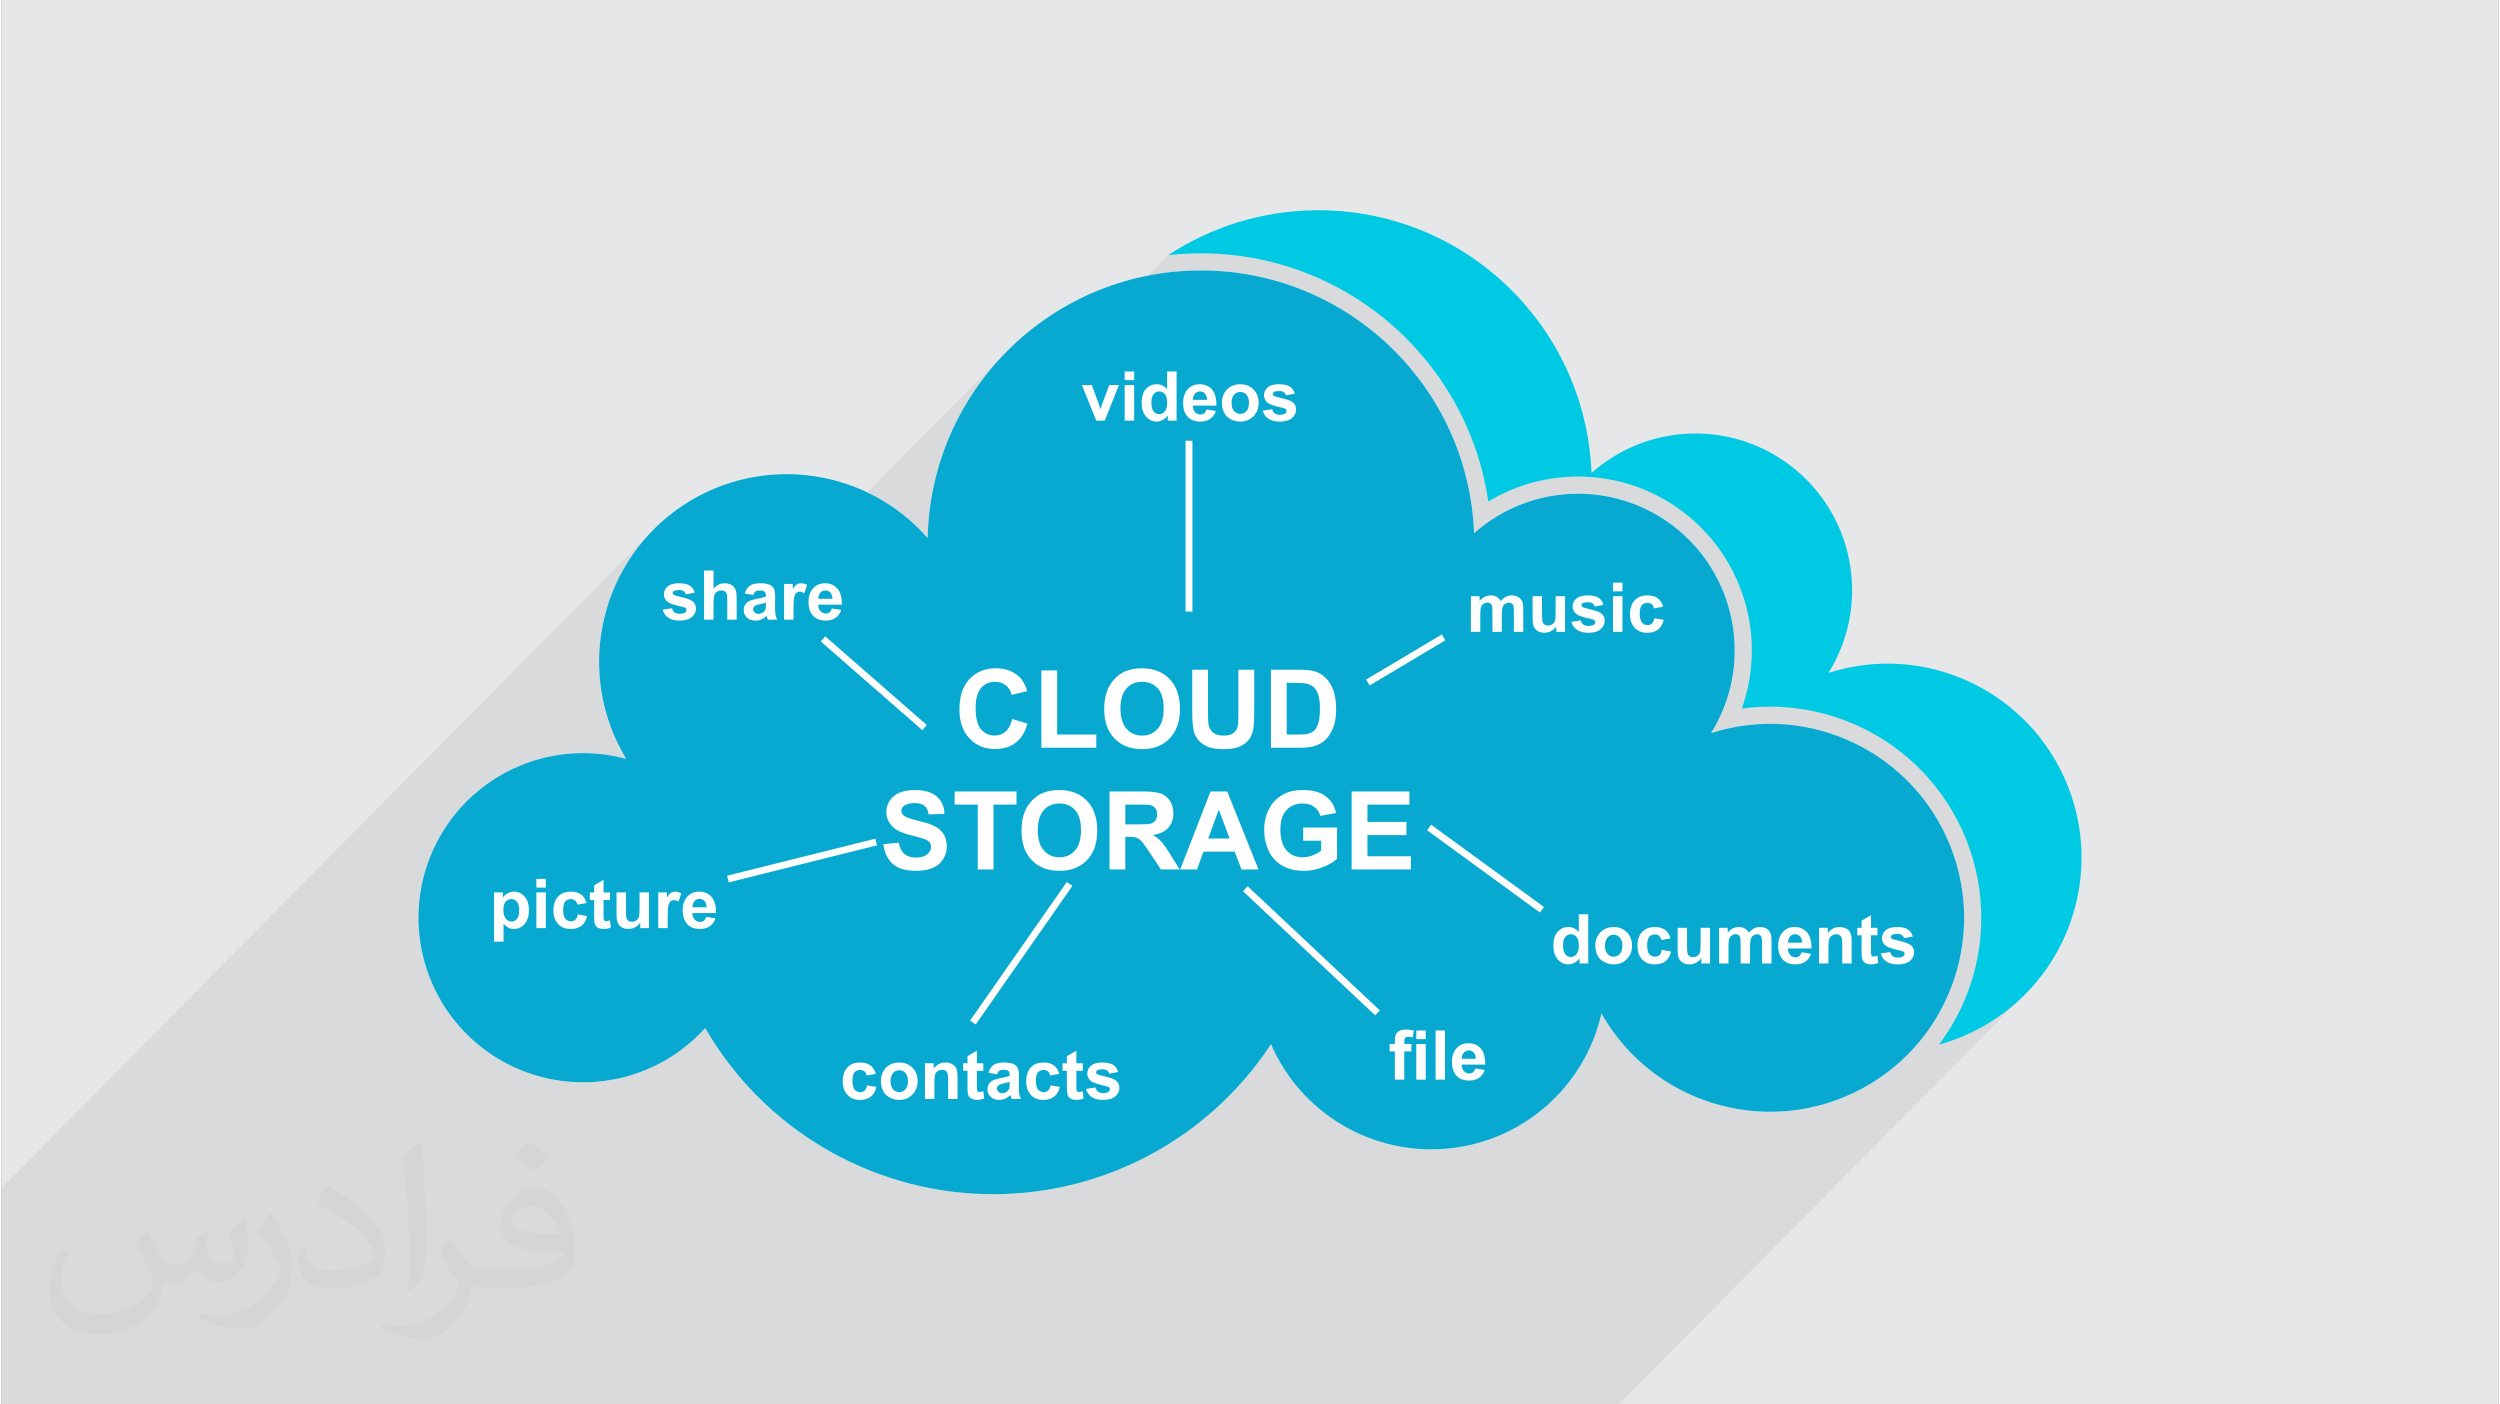 <?xml version="1.0" encoding="UTF-8"?>
<!DOCTYPE svg PUBLIC "-//W3C//DTD SVG 1.0//EN" "http://www.w3.org/TR/2001/REC-SVG-20010904/DTD/svg10.dtd">
<!-- Creator: CorelDRAW 2017 -->
<svg xmlns="http://www.w3.org/2000/svg" xml:space="preserve" width="356px" height="200px" version="1.0" shape-rendering="geometricPrecision" text-rendering="geometricPrecision" image-rendering="optimizeQuality" fill-rule="evenodd" clip-rule="evenodd"
viewBox="0 0 35600 20025"
 xmlns:xlink="http://www.w3.org/1999/xlink">
 <rect x="0" y="0" width="35600" height="20025" fill="#808080" stroke="none"/>
 <g id="__x0023_Layer_x0020_1">
  <g id="_2954810238672">
   <g>
    <path fill="#E6E7E8" d="M0 0l35600 0 0 20025 -35600 0 0 -20025z"/>
    <path fill="#373435" fill-opacity="0.078" d="M0 16938l9232 -9322 0 0 0 0 -161 190 0 1 -141 202 0 1 -121 213 0 0 -101 222 0 0 -79 230 0 0 -58 236 0 0 -37 240 0 0 -12 192 962 -971 -11 13 -9 13 -7 13 -6 14 -4 15 -3 16 0 16 0 18 3 17 5 16 7 15 5 9 113 -114 3 -3 3 -2 7 -4 7 -3 8 -2 9 -3 10 -1 11 -1 12 -1 13 0 10 0 10 1 9 1 9 2 7 2 8 3 6 3 5 3 292 -295 0 395 151 -153 -16 18 -135 136 0 90 168 -170 6 -5 6 -5 6 -4 7 -4 7 -3 7 -3 8 -2 7 -2 8 -1 8 -1 8 0 8 0 7 0 6 1 7 2 6 2 5 2 6 3 5 2 4 4 5 3 4 4 3 4 4 5 2 4 3 5 2 6 2 6 2 8 1 10 1 12 1 13 0 16 1 17 0 19 0 104 296 -299 -10 12 -9 13 -9 14 -7 16 -7 17 -5 18 106 19 38 -39 5 -5 5 -4 5 -3 6 -3 6 -3 7 -2 7 -1 8 -1 8 -1 9 0 13 0 12 1 10 1 10 2 8 2 8 3 6 3 6 4 4 5 4 5 3 6 3 7 2 7 2 8 0 6 3465 -3498 0 0 0 0 -128 132 0 0 -121 138 0 0 -115 143 0 0 -108 149 0 0 -101 155 0 0 -94 159 0 0 -86 164 0 0 -79 168 0 0 -71 173 0 0 -63 176 0 1 -54 180 0 0 -46 184 0 0 -26 132 3364 -3397 53 -5 53 -5 54 -5 53 -3 54 -3 54 -2 55 -2 54 -1 209 4 206 13 203 24 200 33 198 43 193 52 190 61 186 69 181 79 177 86 172 95 167 102 161 110 157 117 150 125 144 131 120 119 115 124 110 128 105 133 99 138 94 141 88 146 82 149 76 153 70 157 64 160 57 164 51 166 43 170 37 172 29 174 146 -81 150 -71 153 -60 156 -50 159 -39 160 -28 162 -18 162 -8 108 1 109 6 108 10 107 16 107 20 106 24 106 29 104 34 103 39 101 44 100 48 98 53 97 58 94 62 92 68 89 72 86 76 82 79 77 82 73 85 69 88 64 90 60 93 56 94 51 97 47 99 42 101 37 102 34 103 28 105 24 106 19 106 20 152 9 153 1 154 -9 153 -19 153 -28 153 -38 151 -48 149 110 -13 110 -9 110 -4 109 -1 109 3 109 7 108 11 107 15 106 19 105 23 105 26 103 30 101 33 101 37 99 41 98 44 123 62 121 67 118 73 114 79 111 84 107 89 103 94 99 99 94 104 90 109 85 114 80 118 75 123 69 127 64 132 58 135 51 139 44 139 37 140 30 141 23 141 16 141 10 141 2 141 -3 139 -11 140 -16 138 -23 137 -29 135 -36 134 -41 132 -47 130 -39 94 -42 93 -45 92 -48 90 -52 89 -54 86 -57 85 -60 84 58 -17 59 -19 58 -19 58 -21 58 -23 58 -23 57 -25 57 -27 237 -128 220 -148 203 -166 -5691 5746 -23055 0 0 -3087z"/>
    <path fill="#00C9E3" d="M16634 3638c605,-398 1329,-633 2106,-640 2107,-19 3847,1640 3929,3746 830,-737 2074,-752 2922,-37 848,715 1043,1945 457,2887 1384,-443 2875,261 3412,1612 537,1351 -63,2886 -1374,3515 -152,73 -307,130 -463,174 164,-220 298,-460 397,-713 268,-687 285,-1472 -7,-2208 -293,-735 -844,-1294 -1511,-1609 -516,-244 -1102,-342 -1690,-262 140,-395 176,-814 112,-1218 -90,-571 -379,-1110 -849,-1506 -470,-397 -1051,-591 -1629,-584 -433,6 -865,124 -1248,355 -137,-939 -588,-1772 -1240,-2394 -753,-718 -1775,-1153 -2894,-1144 -145,2 -289,10 -430,26z"/>
    <path fill="#FEFEFE" d="M10032 14658c-774,857 -2057,1023 -3024,392 -967,-631 -1331,-1872 -858,-2926 472,-1054 1642,-1607 2756,-1304 -718,-1186 -412,-2724 707,-3543 1118,-819 2677,-648 3591,394 44,-2106 1755,-3796 3862,-3814 2107,-19 3847,1640 3929,3745 830,-736 2074,-752 2922,-37 848,716 1042,1945 457,2887 1384,-443 2875,262 3412,1612 537,1351 -63,2887 -1374,3516 -1310,628 -2884,135 -3601,-1129 -239,1050 -1126,1827 -2198,1926 -1072,100 -2086,-501 -2514,-1489 -902,1375 -2453,2184 -4097,2137 -1645,-47 -3147,-943 -3970,-2367z"/>
    <path fill="#07A9D1" d="M10032 14658c-774,857 -2056,1023 -3024,392 -967,-631 -1331,-1872 -858,-2926 473,-1054 1642,-1607 2756,-1304 -718,-1186 -411,-2724 707,-3543 1118,-819 2677,-648 3591,394 45,-2106 1755,-3796 3862,-3815 2107,-18 3847,1641 3929,3746 830,-736 2074,-752 2922,-37 848,716 1043,1945 457,2887 1384,-443 2875,262 3412,1612 537,1351 -63,2887 -1374,3515 -1310,629 -2884,136 -3601,-1128 -239,1050 -1126,1827 -2198,1926 -1071,99 -2086,-501 -2514,-1489 -902,1375 -2453,2184 -4097,2137 -1644,-47 -3147,-943 -3970,-2367zm4377 -4407l217 66c-33,123 -89,214 -167,273 -77,60 -176,89 -295,89 -148,0 -269,-50 -364,-151 -96,-101 -143,-239 -143,-414 0,-186 48,-329 143,-432 96,-102 222,-154 378,-154 136,0 246,41 331,121 51,48 89,116 114,206l-222 52c-13,-57 -41,-103 -83,-136 -42,-33 -92,-50 -152,-50 -82,0 -149,30 -201,89 -51,59 -77,155 -77,287 0,141 26,241 76,300 51,60 117,90 198,90 60,0 111,-19 154,-57 43,-38 74,-98 93,-179zm-1927 1802l-2114 528 -24 -95 2115 -528 23 95zm646 -1643l-1448 -1264 64 -73 1448 1264 -64 73zm2140 2221l-1379 1976 -80 -56 1379 -1976 80 56zm2499 5l1884 1770 -66 71 -1885 -1770 67 -71zm2616 -877l1609 1173 -58 79 -1609 -1173 58 -79zm-927 -2070l1080 -644 50 84 -1080 644 -50 -84zm-2477 -3405l0 2436 -98 0 0 -2436 98 0zm-5140 2391l134 22c-17,49 -45,87 -82,113 -37,25 -84,38 -139,38 -89,0 -154,-29 -197,-87 -33,-46 -50,-105 -50,-175 0,-85 22,-151 66,-199 44,-47 100,-71 167,-71 76,0 135,25 179,75 44,50 65,126 63,230l-337 0c1,40 12,71 33,93 20,22 46,33 77,33 21,0 39,-5 53,-17 14,-11 25,-30 33,-55zm7 -137c-1,-39 -11,-68 -30,-89 -19,-20 -42,-30 -69,-30 -30,0 -54,10 -73,32 -19,21 -29,50 -28,87l200 0zm-555 297l-134 0 0 -509 124 0 0 73c22,-34 41,-57 58,-67 17,-11 37,-16 59,-16 30,0 60,8 88,25l-41 117c-23,-14 -44,-22 -64,-22 -19,0 -35,6 -48,16 -13,10 -23,29 -30,56 -8,27 -12,84 -12,171l0 156zm-574 -352l-121 -21c14,-50 37,-87 71,-110 33,-24 83,-36 149,-36 60,0 105,7 134,21 29,14 50,32 62,54 12,22 18,62 18,121l-2 156c0,45 2,78 7,99 4,21 12,44 24,68l-134 0c-3,-8 -8,-22 -13,-39 -2,-8 -3,-13 -4,-15 -23,22 -48,39 -74,50 -26,12 -54,17 -83,17 -53,0 -94,-14 -124,-42 -30,-29 -45,-65 -45,-108 0,-29 7,-55 21,-77 13,-22 33,-40 57,-52 25,-11 61,-22 107,-31 63,-12 107,-23 131,-33l0 -14c0,-26 -7,-44 -19,-56 -13,-11 -37,-16 -73,-16 -24,0 -43,4 -56,14 -14,10 -24,26 -33,50zm181 109c-17,6 -45,13 -82,21 -37,8 -62,16 -73,23 -18,13 -27,28 -27,47 0,20 7,36 21,49 15,14 32,21 54,21 24,0 47,-8 69,-24 17,-12 27,-27 33,-44 3,-12 5,-34 5,-66l0 -27zm-747 -459l0 260c43,-51 96,-77 156,-77 31,0 60,5 85,17 25,11 43,26 56,44 13,18 22,38 26,59 5,22 7,56 7,101l0 298 -134 0 0 -268c0,-53 -3,-87 -8,-101 -5,-15 -14,-26 -27,-35 -13,-8 -30,-12 -50,-12 -22,0 -42,5 -60,16 -18,11 -31,27 -39,49 -8,22 -12,54 -12,97l0 254 -135 0 0 -702 135 0zm-726 559l135 -20c6,26 18,45 35,59 18,13 42,20 74,20 35,0 61,-6 79,-19 11,-9 17,-21 17,-36 0,-10 -3,-19 -10,-26 -6,-6 -21,-12 -44,-17 -109,-24 -178,-46 -207,-66 -40,-28 -60,-66 -60,-115 0,-44 17,-81 52,-111 35,-30 89,-45 162,-45 69,0 121,11 155,34 34,23 57,56 70,101l-127 24c-5,-20 -16,-36 -31,-46 -15,-11 -37,-16 -65,-16 -36,0 -61,5 -77,15 -10,7 -15,16 -15,27 0,10 4,18 14,24 12,9 54,22 126,38 71,17 122,37 150,60 28,24 42,58 42,101 0,46 -19,86 -58,120 -39,33 -97,50 -173,50 -69,0 -124,-14 -165,-42 -40,-28 -67,-66 -79,-114zm620 4380l134 22c-17,50 -45,87 -82,113 -37,26 -84,38 -139,38 -89,0 -154,-28 -196,-86 -34,-47 -51,-105 -51,-176 0,-84 22,-151 66,-198 44,-48 100,-72 167,-72 76,0 135,25 179,75 44,50 65,127 63,230l-337 0c1,40 12,71 33,93 21,22 46,33 77,33 21,0 39,-5 53,-17 14,-11 25,-30 33,-55zm7 -136c-1,-40 -11,-69 -30,-90 -19,-20 -42,-30 -69,-30 -30,0 -54,11 -73,32 -19,21 -28,51 -28,88l200 0zm-555 297l-134 0 0 -509 124 0 0 72c22,-34 41,-57 58,-67 17,-11 37,-16 59,-16 30,0 60,8 88,25l-41 118c-23,-15 -44,-22 -64,-22 -19,0 -35,5 -48,15 -13,11 -23,29 -30,56 -8,27 -12,84 -12,171l0 157zm-391 0l0 -77c-19,28 -43,49 -73,65 -30,16 -62,24 -96,24 -34,0 -65,-7 -92,-22 -27,-15 -47,-36 -59,-64 -12,-27 -18,-64 -18,-112l0 -323 134 0 0 234c0,72 2,116 8,132 5,16 14,29 27,38 13,10 29,14 50,14 23,0 43,-6 62,-19 18,-12 31,-28 37,-47 7,-18 10,-64 10,-137l0 -215 135 0 0 509 -125 0zm-431 -509l0 107 -92 0 0 206c0,42 1,66 3,73 2,7 6,12 12,17 6,4 14,7 23,7 12,0 30,-5 54,-13l11 104c-31,14 -66,20 -106,20 -24,0 -46,-4 -65,-12 -20,-8 -34,-19 -43,-32 -9,-13 -15,-30 -19,-52 -2,-16 -4,-48 -4,-96l0 -222 -62 0 0 -107 62 0 0 -101 134 -80 0 181 92 0zm-334 151l-132 23c-5,-26 -15,-46 -31,-59 -16,-13 -36,-20 -61,-20 -34,0 -61,11 -81,35 -19,23 -29,62 -29,116 0,60 10,103 30,128 20,25 47,38 81,38 26,0 47,-8 63,-22 16,-15 28,-40 34,-76l133 23c-14,61 -40,107 -79,138 -39,31 -91,46 -157,46 -74,0 -133,-23 -177,-70 -45,-47 -67,-112 -67,-195 0,-85 23,-150 67,-197 44,-47 104,-70 180,-70 61,0 111,13 147,40 37,27 63,67 79,122zm-716 -220l0 -124 135 0 0 124 -135 0zm0 578l0 -509 135 0 0 509 -135 0zm-603 -509l126 0 0 74c16,-25 38,-46 66,-61 28,-16 59,-24 92,-24 59,0 110,23 151,70 41,46 62,111 62,193 0,85 -21,151 -63,199 -41,47 -92,70 -151,70 -28,0 -53,-5 -76,-16 -23,-12 -47,-31 -72,-58l0 255 -135 0 0 -702zm133 246c0,58 11,100 34,127 22,28 50,42 82,42 31,0 57,-13 78,-38 21,-25 31,-67 31,-124 0,-54 -10,-93 -32,-119 -21,-26 -47,-39 -79,-39 -33,0 -60,12 -82,38 -21,26 -32,63 -32,113zm8307 2556l135 -21c6,26 18,46 35,59 18,14 42,21 74,21 35,0 61,-7 79,-19 11,-10 17,-22 17,-37 0,-10 -3,-18 -9,-25 -7,-6 -22,-13 -45,-18 -109,-24 -178,-46 -207,-66 -40,-27 -61,-65 -61,-114 0,-45 18,-82 53,-112 35,-30 89,-45 162,-45 69,0 121,12 155,34 34,23 57,57 70,101l-127 24c-5,-20 -15,-35 -31,-46 -15,-11 -37,-16 -65,-16 -35,0 -61,5 -77,15 -10,7 -15,16 -15,27 0,10 5,18 14,25 12,9 54,21 126,38 72,16 122,36 150,60 28,24 43,57 43,100 0,47 -20,87 -59,120 -39,34 -97,51 -173,51 -69,0 -124,-14 -165,-42 -40,-28 -67,-66 -79,-114zm-46 -366l0 107 -92 0 0 206c0,42 0,66 2,73 2,7 6,13 12,17 7,5 14,7 23,7 13,0 31,-4 54,-13l12 105c-32,13 -67,20 -106,20 -25,0 -46,-4 -66,-13 -19,-8 -34,-18 -43,-31 -9,-13 -15,-31 -18,-53 -3,-16 -5,-48 -5,-95l0 -223 -62 0 0 -107 62 0 0 -101 135 -79 0 180 92 0zm-335 151l-132 23c-4,-26 -15,-46 -30,-59 -16,-13 -37,-20 -62,-20 -33,0 -60,12 -80,35 -20,23 -30,62 -30,116 0,61 10,103 30,128 21,25 48,38 82,38 25,0 46,-8 62,-22 17,-15 28,-40 35,-75l132 22c-14,61 -40,107 -79,138 -39,31 -91,47 -156,47 -75,0 -134,-24 -178,-71 -44,-47 -66,-112 -66,-195 0,-84 22,-150 66,-197 44,-47 104,-70 180,-70 62,0 111,14 148,40 36,27 62,67 78,122zm-888 6l-122 -22c14,-49 38,-86 71,-110 34,-24 83,-36 149,-36 60,0 105,7 135,21 29,15 50,33 61,54 13,22 19,62 19,121l-2 157c0,44 2,77 6,99 4,21 12,44 24,68l-133 0c-4,-9 -8,-22 -13,-39 -2,-8 -4,-14 -5,-16 -23,22 -47,39 -74,50 -26,12 -54,18 -83,18 -52,0 -93,-15 -123,-43 -31,-28 -46,-64 -46,-108 0,-28 7,-54 21,-77 14,-22 33,-39 58,-51 24,-12 60,-23 107,-32 62,-11 106,-22 130,-33l0 -13c0,-26 -6,-45 -19,-56 -13,-11 -37,-17 -73,-17 -24,0 -42,5 -56,15 -13,9 -24,26 -32,50zm180 109c-17,5 -44,12 -82,20 -37,8 -62,16 -73,24 -17,12 -26,28 -26,47 0,19 7,35 21,49 14,14 32,20 53,20 25,0 48,-7 70,-23 16,-13 27,-27 32,-45 3,-12 5,-33 5,-66l0 -26zm-375 -266l0 107 -92 0 0 206c0,42 1,66 3,73 2,7 6,13 12,17 6,5 14,7 23,7 12,0 30,-4 54,-13l11 105c-31,13 -66,20 -106,20 -24,0 -46,-4 -65,-13 -20,-8 -34,-18 -43,-31 -9,-13 -15,-31 -19,-53 -3,-16 -4,-48 -4,-95l0 -223 -62 0 0 -107 62 0 0 -101 134 -79 0 180 92 0zm-368 509l-134 0 0 -259c0,-55 -3,-91 -9,-107 -6,-16 -15,-29 -28,-38 -13,-8 -29,-13 -47,-13 -24,0 -45,6 -64,19 -19,13 -31,30 -38,51 -7,21 -10,60 -10,117l0 230 -135 0 0 -509 125 0 0 75c44,-57 100,-86 168,-86 30,0 57,5 82,16 25,11 43,25 56,41 13,17 22,35 26,56 5,22 8,52 8,91l0 316zm-1093 -261c0,-45 11,-88 33,-130 22,-42 53,-74 93,-96 41,-22 86,-33 136,-33 76,0 139,25 189,75 49,50 73,113 73,190 0,77 -25,141 -74,192 -50,50 -112,76 -188,76 -46,0 -91,-11 -133,-32 -42,-21 -74,-52 -96,-93 -22,-41 -33,-90 -33,-149zm138 7c0,51 12,90 36,116 24,27 53,41 88,41 35,0 65,-14 88,-41 24,-26 36,-65 36,-117 0,-50 -12,-88 -36,-115 -23,-27 -53,-40 -88,-40 -35,0 -64,13 -88,40 -24,27 -36,66 -36,116zm-209 -104l-132 23c-5,-26 -15,-46 -31,-59 -16,-13 -36,-20 -61,-20 -34,0 -61,12 -81,35 -19,23 -29,62 -29,116 0,61 10,103 30,128 20,25 47,38 81,38 26,0 47,-8 63,-22 16,-15 28,-40 34,-75l133 22c-14,61 -40,107 -79,138 -39,31 -91,47 -157,47 -74,0 -133,-24 -177,-71 -45,-47 -67,-112 -67,-195 0,-84 23,-150 67,-197 44,-47 104,-70 180,-70 61,0 111,14 147,40 37,27 63,67 79,122zm8546 -78l134 22c-17,50 -44,87 -81,113 -37,26 -84,38 -140,38 -88,0 -154,-28 -196,-86 -33,-47 -50,-105 -50,-176 0,-84 22,-151 66,-198 44,-48 99,-72 167,-72 75,0 135,25 179,75 43,50 64,127 62,230l-336 0c1,40 12,71 33,93 20,22 46,33 77,33 21,0 38,-5 53,-17 14,-11 25,-30 32,-55zm8 -137c-1,-39 -11,-68 -30,-89 -19,-20 -43,-30 -70,-30 -29,0 -53,11 -72,32 -20,22 -29,51 -29,87l201 0zm-574 298l0 -702 134 0 0 702 -134 0zm-655 -509l74 0 0 -39c0,-43 5,-75 14,-96 9,-21 26,-38 50,-51 25,-14 56,-20 94,-20 38,0 76,6 113,17l-17 95c-22,-6 -43,-9 -64,-9 -20,0 -34,4 -42,14 -9,9 -14,26 -14,52l0 37 102 0 0 106 -102 0 0 403 -134 0 0 -403 -74 0 0 -106zm380 -69l0 -124 134 0 0 124 -134 0zm0 578l0 -509 134 0 0 509 -134 0zm6621 -1800l136 -20c6,26 17,45 35,59 17,13 42,20 74,20 34,0 61,-6 78,-19 12,-9 18,-21 18,-36 0,-10 -3,-19 -10,-26 -6,-6 -22,-12 -45,-17 -108,-24 -177,-46 -206,-66 -41,-28 -61,-66 -61,-115 0,-44 18,-81 53,-111 34,-30 88,-46 161,-46 70,0 122,12 155,35 34,23 58,56 70,101l-126 23c-5,-20 -16,-35 -31,-45 -15,-11 -37,-16 -65,-16 -36,0 -61,5 -77,14 -10,7 -15,17 -15,28 0,9 4,18 13,24 12,9 54,22 126,38 72,17 122,37 151,60 28,24 42,58 42,100 0,47 -19,87 -58,121 -39,33 -97,50 -173,50 -70,0 -125,-14 -165,-42 -41,-28 -67,-66 -80,-114zm-46 -366l0 107 -92 0 0 206c0,42 1,67 3,73 2,7 6,13 12,18 6,4 14,6 23,6 12,0 30,-4 54,-13l11 105c-31,13 -66,20 -106,20 -24,0 -46,-4 -65,-12 -20,-8 -34,-19 -43,-32 -9,-13 -15,-30 -19,-53 -3,-15 -4,-47 -4,-95l0 -223 -62 0 0 -107 62 0 0 -101 134 -79 0 180 92 0zm-368 509l-134 0 0 -259c0,-55 -3,-91 -9,-107 -6,-16 -15,-28 -28,-37 -14,-9 -29,-14 -48,-14 -23,0 -44,7 -63,20 -19,12 -31,29 -38,50 -7,21 -11,60 -11,117l0 230 -134 0 0 -509 125 0 0 75c44,-57 100,-86 168,-86 30,0 57,6 82,17 25,10 43,24 56,40 13,17 21,36 26,57 5,21 8,51 8,90l0 316zm-714 -160l134 22c-17,49 -44,87 -81,112 -38,26 -84,39 -140,39 -88,0 -154,-29 -196,-87 -34,-46 -51,-105 -51,-175 0,-85 22,-151 66,-199 44,-48 100,-72 167,-72 76,0 136,26 179,76 44,50 65,126 63,230l-336 0c1,39 11,70 32,93 21,22 47,33 77,33 21,0 39,-6 53,-17 15,-12 25,-30 33,-55zm8 -137c-1,-39 -11,-69 -30,-89 -20,-20 -43,-31 -70,-31 -30,0 -54,11 -73,33 -19,21 -28,50 -28,87l201 0zm-1184 -212l123 0 0 70c45,-54 97,-81 159,-81 32,0 61,7 84,21 24,13 44,33 59,60 23,-27 47,-47 73,-60 25,-14 53,-21 83,-21 37,0 68,8 94,23 26,15 45,38 58,67 10,22 14,57 14,105l0 325 -134 0 0 -290c0,-51 -5,-83 -14,-98 -13,-19 -32,-29 -58,-29 -19,0 -36,6 -53,18 -17,11 -29,28 -36,50 -7,22 -11,57 -11,105l0 244 -134 0 0 -278c0,-50 -3,-82 -7,-96 -5,-14 -13,-25 -23,-32 -10,-7 -23,-11 -41,-11 -20,0 -39,6 -55,17 -17,11 -29,28 -36,49 -7,21 -11,56 -11,104l0 247 -134 0 0 -509zm-253 509l0 -76c-19,27 -43,49 -73,65 -30,16 -62,24 -96,24 -34,0 -65,-7 -92,-23 -27,-15 -47,-36 -59,-63 -12,-27 -18,-65 -18,-113l0 -323 134 0 0 235c0,72 2,115 8,131 4,17 13,30 27,39 13,9 29,14 50,14 23,0 43,-6 62,-19 18,-12 30,-28 37,-47 7,-19 10,-65 10,-138l0 -215 134 0 0 509 -124 0zm-438 -358l-133 24c-4,-26 -14,-46 -30,-60 -16,-13 -37,-20 -62,-20 -33,0 -60,12 -80,35 -20,24 -30,62 -30,117 0,60 10,103 30,128 21,25 48,37 82,37 25,0 46,-7 63,-22 16,-14 27,-39 34,-75l132 23c-13,61 -40,106 -78,138 -39,31 -92,46 -157,46 -74,0 -134,-24 -178,-70 -44,-48 -66,-113 -66,-196 0,-84 22,-149 66,-196 45,-47 105,-71 180,-71 62,0 111,14 148,41 36,26 62,67 79,121zm-1074 98c0,-45 11,-89 33,-130 22,-42 53,-74 94,-96 40,-22 85,-34 135,-34 77,0 140,26 189,76 49,50 73,113 73,189 0,77 -24,141 -74,192 -49,51 -112,76 -187,76 -47,0 -91,-11 -134,-32 -42,-21 -74,-52 -96,-92 -22,-41 -33,-91 -33,-149zm138 7c0,50 12,89 36,116 24,27 53,40 89,40 35,0 64,-13 88,-40 23,-27 35,-66 35,-117 0,-50 -12,-88 -35,-115 -24,-27 -53,-41 -88,-41 -36,0 -65,14 -89,41 -24,27 -36,65 -36,116zm-239 253l-124 0 0 -74c-21,29 -46,50 -74,65 -28,15 -57,22 -86,22 -58,0 -109,-24 -150,-71 -42,-47 -63,-113 -63,-197 0,-86 20,-152 61,-197 41,-45 92,-68 154,-68 57,0 106,24 148,72l0 -254 134 0 0 702zm-359 -264c0,54 8,94 22,118 22,36 52,53 91,53 31,0 58,-13 79,-40 22,-26 33,-65 33,-118 0,-59 -11,-101 -32,-127 -21,-26 -48,-39 -81,-39 -31,0 -58,13 -80,39 -21,25 -32,63 -32,114zm1428 -4822l-132 23c-5,-26 -15,-46 -31,-59 -16,-13 -36,-20 -61,-20 -34,0 -61,11 -81,35 -20,23 -30,62 -30,116 0,61 11,103 31,128 20,25 47,38 81,38 26,0 47,-8 63,-22 16,-15 28,-40 34,-75l133 22c-14,61 -40,107 -79,138 -39,31 -91,47 -157,47 -74,0 -133,-24 -177,-71 -45,-47 -67,-112 -67,-195 0,-84 22,-150 67,-197 44,-47 104,-70 180,-70 61,0 111,13 147,40 37,27 63,67 79,122zm-716 -220l0 -124 135 0 0 124 -135 0zm0 578l0 -509 135 0 0 509 -135 0zm-593 -143l135 -21c6,26 17,46 35,59 18,14 42,20 74,20 35,0 61,-6 79,-19 11,-9 17,-21 17,-36 0,-10 -3,-18 -10,-25 -6,-6 -21,-13 -44,-18 -109,-24 -178,-46 -207,-66 -40,-27 -61,-66 -61,-114 0,-45 18,-82 53,-112 35,-30 88,-45 162,-45 69,0 121,12 155,34 34,23 57,57 70,101l-127 24c-5,-20 -16,-35 -31,-46 -15,-11 -37,-16 -65,-16 -36,0 -61,5 -77,15 -10,7 -15,16 -15,27 0,10 4,18 13,25 13,9 55,21 127,38 71,16 122,36 150,60 28,24 42,57 42,100 0,46 -19,87 -58,120 -39,34 -97,51 -173,51 -70,0 -124,-15 -165,-43 -40,-28 -67,-65 -79,-113zm-215 143l0 -76c-18,27 -43,48 -73,64 -30,16 -62,25 -96,25 -34,0 -65,-8 -92,-23 -27,-15 -47,-36 -59,-64 -12,-27 -18,-64 -18,-112l0 -323 134 0 0 234c0,72 3,116 8,132 5,16 14,29 27,38 13,10 30,15 50,15 23,0 44,-7 62,-19 18,-13 31,-29 37,-47 7,-19 10,-65 10,-138l0 -215 135 0 0 509 -125 0zm-1218 -509l124 0 0 69c44,-53 97,-80 158,-80 33,0 61,7 85,20 24,13 43,34 59,61 22,-27 46,-48 72,-61 26,-13 53,-20 83,-20 37,0 69,8 95,23 25,15 45,37 57,67 10,21 14,56 14,105l0 325 -134 0 0 -291c0,-50 -4,-83 -14,-97 -12,-19 -32,-29 -57,-29 -19,0 -37,6 -54,17 -16,12 -28,28 -36,51 -7,22 -11,57 -11,105l0 244 -134 0 0 -279c0,-49 -3,-81 -7,-95 -5,-15 -12,-26 -22,-33 -10,-7 -24,-10 -41,-10 -21,0 -40,5 -56,17 -17,11 -28,27 -36,48 -7,21 -11,56 -11,105l0 247 -134 0 0 -509zm-2968 -2645l135 -21c6,26 18,46 35,59 18,14 43,21 74,21 35,0 61,-7 79,-20 11,-9 17,-21 17,-36 0,-10 -3,-18 -9,-25 -7,-6 -22,-12 -45,-18 -109,-24 -178,-46 -207,-66 -40,-27 -60,-65 -60,-114 0,-45 17,-82 52,-112 35,-30 89,-45 162,-45 70,0 121,12 155,34 34,23 57,57 70,101l-126 24c-6,-20 -16,-35 -31,-46 -16,-11 -37,-16 -66,-16 -35,0 -61,5 -76,15 -11,7 -16,16 -16,27 0,10 5,18 14,25 12,9 54,22 126,38 72,16 122,36 150,60 29,24 43,57 43,100 0,47 -20,87 -59,120 -39,34 -96,51 -173,51 -69,0 -124,-14 -165,-43 -40,-27 -66,-65 -79,-113zm-582 -118c0,-45 11,-88 33,-130 22,-42 53,-74 94,-96 40,-22 85,-33 135,-33 77,0 140,25 189,75 49,50 73,113 73,190 0,77 -24,141 -74,192 -50,50 -112,76 -187,76 -47,0 -91,-11 -134,-32 -42,-21 -74,-52 -96,-93 -22,-41 -33,-90 -33,-149zm138 7c0,51 12,90 36,116 24,27 53,41 88,41 35,0 65,-14 89,-41 23,-26 35,-65 35,-117 0,-50 -12,-88 -35,-115 -24,-27 -54,-40 -89,-40 -35,0 -64,13 -88,40 -24,27 -36,66 -36,116zm-358 93l134 23c-17,49 -44,86 -81,112 -37,26 -84,39 -140,39 -88,0 -154,-29 -196,-87 -34,-47 -50,-105 -50,-176 0,-84 22,-150 66,-198 44,-48 99,-72 167,-72 75,0 135,25 179,75 43,50 64,127 62,230l-336 0c1,40 12,71 32,93 21,22 47,34 78,34 21,0 38,-6 53,-18 14,-11 25,-29 32,-55zm8 -136c-1,-39 -11,-69 -30,-89 -19,-21 -43,-31 -70,-31 -29,0 -53,11 -72,32 -20,22 -29,51 -29,88l201 0zm-434 297l-125 0 0 -75c-21,29 -45,51 -74,66 -28,14 -56,22 -85,22 -59,0 -109,-24 -151,-71 -42,-47 -63,-113 -63,-198 0,-86 21,-152 61,-197 41,-45 92,-67 155,-67 56,0 106,24 147,71l0 -253 135 0 0 702zm-359 -264c0,54 7,93 22,118 22,35 52,53 91,53 31,0 57,-14 79,-40 21,-27 32,-66 32,-119 0,-58 -10,-100 -31,-126 -21,-26 -48,-39 -81,-39 -32,0 -59,13 -80,38 -22,26 -32,64 -32,115zm-381 -314l0 -124 135 0 0 124 -135 0zm0 578l0 -509 135 0 0 509 -135 0zm-405 0l-205 -509 141 0 96 260 28 86c7,-22 12,-36 14,-43 4,-15 9,-29 14,-43l97 -260 138 0 -202 509 -121 0zm3641 6398l0 -1112 823 0 0 188 -598 0 0 247 556 0 0 188 -556 0 0 301 620 0 0 188 -845 0zm-691 -409l0 -188 483 0 0 444c-47,46 -115,86 -204,121 -89,35 -180,52 -272,52 -116,0 -217,-24 -303,-73 -87,-49 -152,-119 -195,-210 -43,-91 -65,-190 -65,-297 0,-116 24,-219 72,-309 49,-91 120,-160 214,-208 71,-37 159,-55 266,-55 138,0 246,28 323,87 78,58 128,138 150,240l-224 42c-15,-54 -45,-98 -88,-130 -43,-31 -97,-47 -162,-47 -97,0 -175,31 -233,94 -58,62 -87,154 -87,277 0,132 29,231 88,297 59,66 135,99 230,99 47,0 94,-9 141,-27 48,-19 88,-41 122,-68l0 -141 -256 0zm-637 409l-243 0 -96 -253 -446 0 -92 253 -239 0 432 -1112 238 0 446 1112zm-412 -441l-154 -412 -151 412 305 0zm-1712 441l0 -1112 473 0c119,0 205,10 259,30 54,20 97,55 130,106 32,51 48,110 48,175 0,84 -24,153 -73,207 -49,55 -122,89 -219,103 48,28 88,59 119,93 32,34 74,95 128,181l135 217 -268 0 -161 -243c-58,-86 -97,-141 -119,-163 -21,-22 -44,-38 -67,-46 -24,-8 -62,-13 -114,-13l-46 0 0 465 -225 0zm225 -642l166 0c108,0 175,-4 202,-13 27,-9 48,-25 63,-47 15,-23 23,-51 23,-84 0,-38 -10,-68 -30,-91 -20,-23 -48,-38 -85,-43 -18,-3 -73,-4 -163,-4l-176 0 0 282zm-1480 92c0,-113 17,-208 51,-285 25,-57 60,-108 104,-153 44,-45 92,-78 144,-100 69,-30 149,-44 240,-44 164,0 295,51 393,152 99,102 148,244 148,425 0,180 -49,321 -147,423 -97,101 -228,152 -391,152 -166,0 -298,-50 -395,-152 -98,-101 -147,-240 -147,-418zm232 -7c0,126 29,222 87,287 58,65 132,97 222,97 90,0 163,-32 221,-96 58,-65 86,-162 86,-291 0,-128 -28,-223 -84,-286 -56,-63 -130,-94 -223,-94 -92,0 -167,32 -224,95 -57,64 -85,160 -85,288zm-856 557l0 -924 -329 0 0 -188 882 0 0 188 -328 0 0 924 -225 0zm-1345 -360l219 -22c13,73 40,127 80,161 40,34 94,52 162,52 72,0 126,-16 163,-46 36,-31 55,-67 55,-107 0,-27 -8,-49 -23,-68 -16,-18 -42,-34 -81,-48 -26,-9 -85,-25 -179,-48 -120,-30 -204,-67 -252,-111 -68,-61 -102,-136 -102,-224 0,-57 16,-110 48,-160 32,-49 78,-87 138,-113 61,-25 133,-38 219,-38 139,0 243,30 314,92 70,62 107,144 110,248l-225 7c-9,-57 -30,-98 -61,-123 -31,-25 -79,-38 -141,-38 -65,0 -116,13 -152,40 -24,18 -36,41 -36,70 0,26 11,49 34,67 28,24 97,49 205,75 110,26 190,53 242,80 52,28 93,65 123,113 29,48 44,107 44,177 0,64 -18,124 -53,179 -35,56 -85,97 -150,124 -65,28 -146,41 -242,41 -141,0 -249,-32 -324,-97 -75,-65 -120,-160 -135,-283zm5525 -2487l409 0c93,0 163,7 212,21 64,19 120,53 167,102 46,49 81,109 106,180 24,71 36,159 36,263 0,92 -11,171 -34,237 -28,81 -67,146 -119,196 -39,38 -91,68 -157,89 -50,16 -116,24 -199,24l-421 0 0 -1112zm225 187l0 737 167 0c62,0 107,-4 135,-11 37,-9 67,-25 90,-46 24,-22 44,-58 59,-107 15,-50 23,-118 23,-204 0,-86 -8,-152 -23,-198 -15,-46 -36,-82 -64,-108 -27,-25 -61,-43 -103,-52 -31,-7 -92,-11 -184,-11l-100 0zm-1347 -187l225 0 0 602c0,96 3,158 8,186 10,46 33,82 68,110 36,28 85,41 147,41 63,0 111,-13 143,-39 32,-26 51,-58 58,-96 6,-38 9,-101 9,-189l0 -615 226 0 0 584c0,134 -6,228 -18,284 -13,55 -35,101 -67,139 -33,38 -76,68 -131,91 -54,22 -125,34 -213,34 -106,0 -186,-12 -241,-37 -54,-25 -98,-56 -129,-96 -32,-39 -53,-80 -63,-123 -15,-64 -22,-158 -22,-283l0 -593zm-1255 562c0,-113 17,-208 51,-286 25,-56 60,-107 104,-152 43,-45 91,-79 143,-101 70,-29 150,-44 240,-44 164,0 296,51 394,153 99,102 148,244 148,425 0,180 -49,321 -147,422 -97,102 -228,153 -392,153 -165,0 -297,-51 -394,-152 -98,-101 -147,-240 -147,-418zm232 -7c0,126 29,221 87,287 58,65 132,97 222,97 90,0 163,-32 221,-97 58,-64 86,-161 86,-290 0,-128 -28,-223 -84,-286 -56,-63 -130,-94 -223,-94 -93,0 -167,32 -224,95 -57,64 -85,160 -85,288zm-1128 557l0 -1103 225 0 0 915 558 0 0 188 -783 0z"/>
   </g>
   <path fill="#373435" fill-opacity="0.031" d="M2082 17547c68,103 112,202 155,312 32,64 49,183 199,183 44,0 107,-14 163,-45 63,-33 111,-83 136,-159l60 -202 146 -72 10 10c-20,76 -25,149 -25,206 0,169 146,233 262,233 68,0 129,-33 129,-95 0,-80 -34,-216 -78,-338 68,-68 136,-136 214,-191l12 6c34,144 53,286 53,381 0,93 -41,196 -75,264 -70,132 -194,237 -344,237 -114,0 -241,-57 -328,-163l-5 0c-82,102 -209,194 -412,194l-63 0c-10,134 -39,229 -83,314 -121,237 -480,404 -818,404 -470,0 -706,-272 -706,-633 0,-223 73,-431 185,-578l92 38c-70,134 -117,261 -117,385 0,338 275,499 592,499 294,0 658,-187 724,-404 -25,-237 -114,-349 -250,-565 41,-72 94,-144 160,-221l12 0zm5421 -1274c99,62 196,136 291,220 -53,75 -119,143 -201,203 -95,-77 -190,-143 -287,-213 66,-74 131,-146 197,-210zm51 926c-160,0 -291,105 -291,183 0,167 320,219 703,217 -48,-196 -216,-400 -412,-400zm-359 895c208,0 390,-6 529,-41 155,-40 286,-118 286,-172 0,-14 0,-31 -5,-45 -87,8 -187,8 -274,8 -282,0 -498,-64 -583,-222 -21,-44 -36,-93 -36,-149 0,-153 66,-303 182,-406 97,-85 204,-138 313,-138 197,0 354,158 464,408 60,136 101,293 101,491 0,132 -36,243 -118,326 -153,148 -435,204 -867,204l-196 0 0 0 -51 0c-107,0 -184,-19 -245,-66l-10 0c3,25 5,49 5,72 0,97 -32,221 -97,320 -192,286 -400,410 -580,410 -182,0 -405,-70 -606,-161l36 -70c65,27 155,45 279,45 325,0 752,-313 805,-618 -12,-25 -34,-58 -65,-93 -95,-113 -155,-208 -211,-307 48,-95 92,-171 133,-240l17 -2c139,283 265,446 546,446l44 0 0 0 204 0zm-1408 299c24,-130 26,-276 26,-413l0 -202c0,-377 -48,-926 -87,-1283 68,-74 163,-160 238,-218l22 6c51,450 63,971 63,1452 0,126 -5,249 -17,340 -7,114 -73,200 -214,332l-31 -14zm-1449 -596c7,177 94,317 398,317 189,0 349,-49 526,-134 32,-14 49,-33 49,-49 0,-111 -85,-258 -228,-392 -139,-126 -323,-237 -495,-311 -59,-25 -78,-52 -78,-77 0,-51 68,-158 124,-235l19 -2c197,103 417,256 580,427 148,157 240,316 240,489 0,128 -39,249 -102,361 -216,109 -446,192 -674,192 -277,0 -466,-130 -466,-436 0,-33 0,-84 12,-150l95 0zm-501 -503l172 278c63,103 122,215 122,392l0 227c0,183 -117,379 -306,573 -148,132 -279,188 -400,188 -180,0 -386,-56 -624,-159l27 -70c75,20 162,37 269,37 342,-2 692,-252 852,-557 19,-35 26,-68 26,-91 0,-35 -19,-74 -34,-109 -87,-165 -184,-315 -291,-454 56,-88 112,-173 173,-257l14 2z"/>
  </g>
 </g>
</svg>
